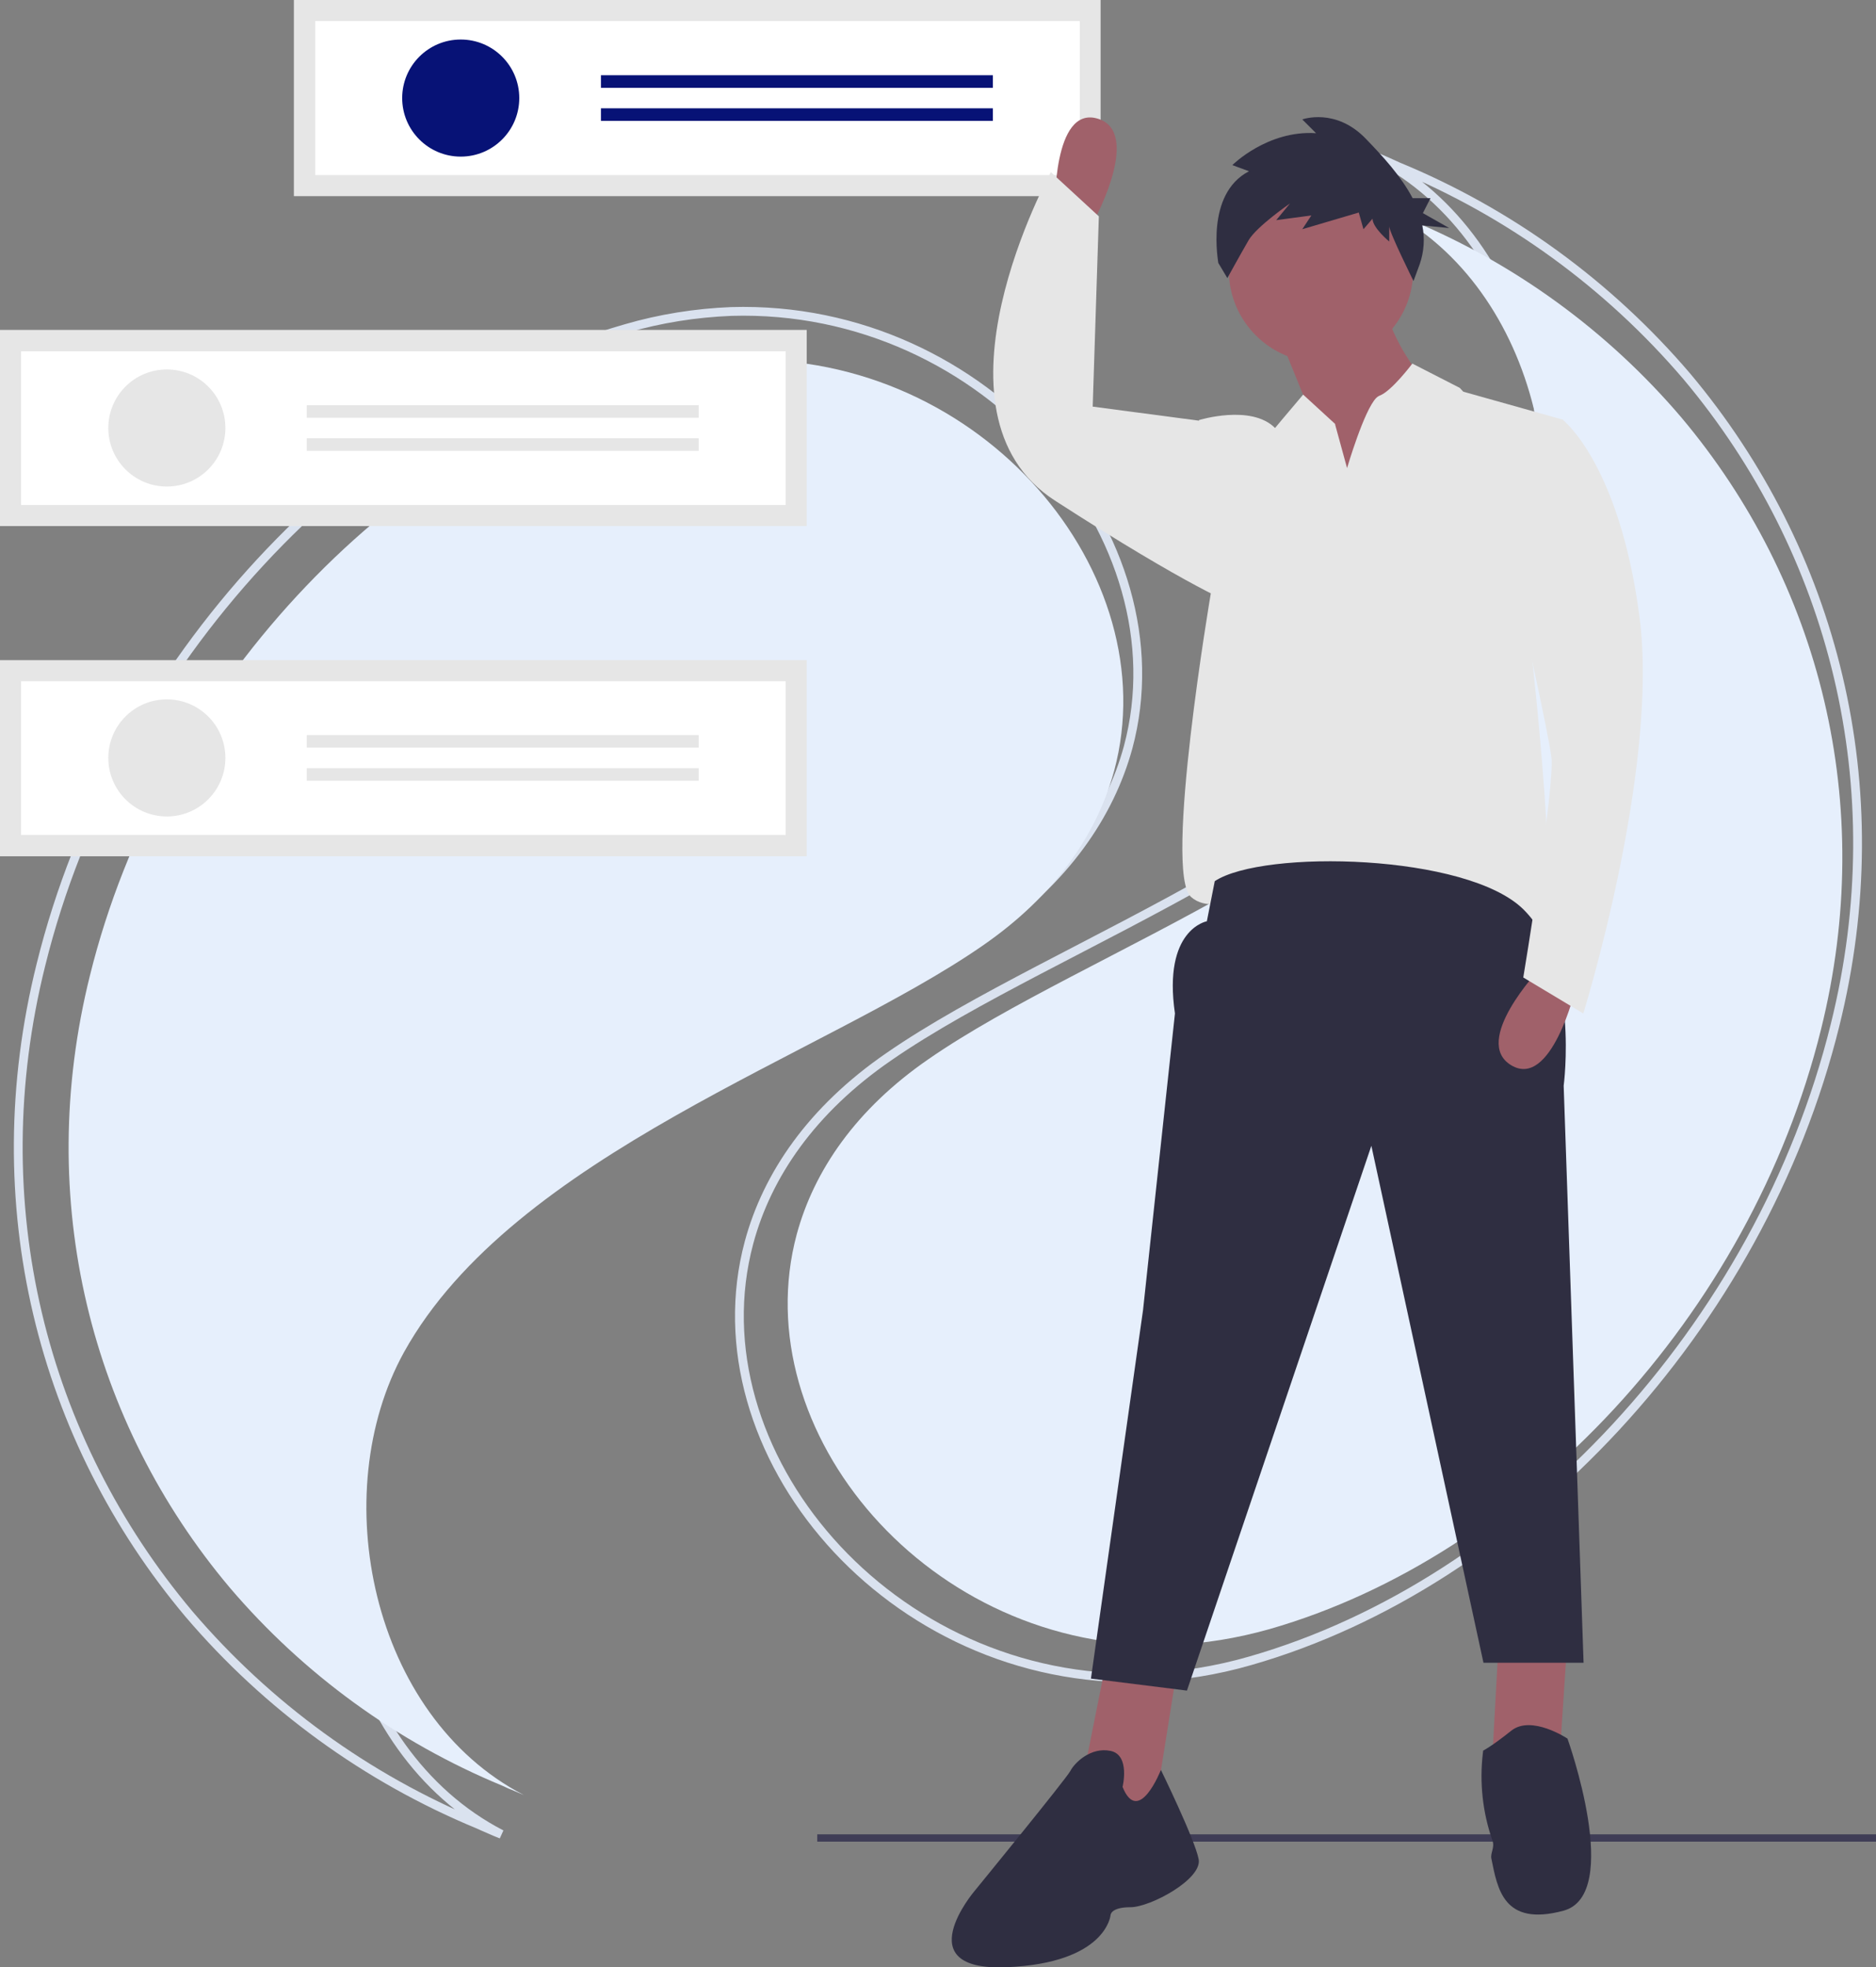 <svg xmlns="http://www.w3.org/2000/svg" xmlns:xlink="http://www.w3.org/1999/xlink" id="fe05ff1b-91d6-48f2-9fce-9873af8f36b4" x="0px" y="0px" viewBox="0 0 640.9 672" style="enable-background:new 0 0 640.9 672;" xml:space="preserve">
<rect x="0" y="0" width="640.9" height="672" fill="#808080" stroke="none"/>
<style type="text/css">
	.st0{fill:none;stroke:#DAE2EF;stroke-width:3;stroke-miterlimit:10;}
	.st1{fill:#E6EFFC;}
	.st2{fill:#E6E6E6;}
	.st3{fill:#FFFFFF;}
	.st4{fill:#071276;}
	.st5{fill:#3F3D56;}
	.st6{fill:#A0616A;}
	.st7{fill:#2F2E41;}
</style>
<path id="Trazado_1164" class="st0" d="M576.3,128.6c-26.8-31.4-60.6-56-98.7-71.7c-1.1-0.5-2.2-1-3.3-1.5c-1.5-0.7-3-1.3-4.5-1.9  c55.4,28.6,71.6,109.2,43.3,160.4C473.3,285.4,360.9,321.3,303.6,361c-26.3,18.1-41.5,40.4-47.7,63.4  c-19.2,71.4,47.9,151.4,135.4,148.7c12.1-0.5,24.2-2.4,35.9-5.8c92-26.4,174.2-113.9,199.7-217.1  C647.2,268.7,626.4,188.3,576.3,128.6z"></path>
<path id="Trazado_1166" class="st0" d="M64.6,551.4c26.8,31.4,60.6,56,98.8,71.8c1.1,0.5,2.2,1,3.4,1.5c1.5,0.7,3,1.3,4.5,1.9  c-55.4-28.6-71.7-109.3-43.4-160.5c39.8-71.6,152.3-107.5,209.7-147.3c26.3-18.2,41.5-40.5,47.8-63.5  c19.2-71.4-48-151.5-135.6-148.9c-12.2,0.5-24.2,2.4-35.9,5.8c-92.1,26.4-174.4,114-199.9,217.3C-6.4,411.2,14.4,491.7,64.6,551.4z"></path>
<g id="Grupo_203" transform="translate(399.842 615.464)">
	<g>
		<defs>
			<path id="SVGID_1_" d="M-321.4-73.2c25.2,29.6,57.1,52.8,93.1,67.7c1,0.4,2,1,3.2,1.4c1.4,0.6,2.8,1.2,4.2,1.8     c-52.2-27-67.6-103-40.9-151.3c37.5-67.5,143.5-101.3,197.6-138.8c24.8-17.1,39.1-38.1,45-59.8C-1.1-419.5-64.4-495-146.9-492.5     c-11.5,0.4-22.8,2.3-33.8,5.4c-86.8,24.9-164.3,107.4-188.4,204.8C-388.3-205.3-368.7-129.4-321.4-73.2z"></path>
		</defs>
		<use xlink:href="#SVGID_1_" style="overflow:visible;fill:#E6EFFC;"></use>
		<clipPath id="SVGID_2_">
			<use xlink:href="#SVGID_1_" style="overflow:visible;"></use>
		</clipPath>
	</g>
</g>
<path id="Trazado_1311" class="st1" d="M574.4,142.6c-25.2-29.6-57.1-52.8-93.1-67.7c-1-0.4-2-1-3.2-1.4c-1.4-0.6-2.8-1.2-4.2-1.8  c52.2,27,67.6,103,40.9,151.3c-37.5,67.5-143.5,101.3-197.6,138.8c-24.8,17.1-39.1,38.1-45,59.8c-18.1,67.3,45.2,142.8,127.7,140.3  c11.5-0.4,22.8-2.3,33.8-5.4c86.8-24.9,164.3-107.4,188.4-204.8C641.3,274.6,621.7,198.8,574.4,142.6z"></path>
<rect x="100.4" class="st2" width="275.6" height="67"></rect>
<path class="st3" d="M107.7,59.8h261.2V7.2H107.7V59.8z"></path>
<circle class="st4" cx="157.4" cy="33.5" r="20"></circle>
<rect x="205.3" y="25.7" class="st4" width="133.9" height="4.3"></rect>
<rect x="205.3" y="37" class="st4" width="133.9" height="4.3"></rect>
<rect y="112.7" class="st2" width="275.6" height="67"></rect>
<path class="st3" d="M7.2,172.5h261.2V120H7.2V172.5z"></path>
<circle class="st2" cx="57" cy="146.2" r="20"></circle>
<rect x="104.8" y="138.4" class="st2" width="133.9" height="4.3"></rect>
<rect x="104.8" y="149.7" class="st2" width="133.9" height="4.3"></rect>
<rect y="225.5" class="st2" width="275.6" height="67"></rect>
<path class="st3" d="M7.2,285.2h261.2v-52.5H7.2V285.2z"></path>
<circle class="st2" cx="57" cy="258.9" r="20"></circle>
<rect x="104.8" y="251.1" class="st2" width="133.9" height="4.3"></rect>
<rect x="104.8" y="262.4" class="st2" width="133.9" height="4.3"></rect>
<rect x="279.2" y="626.6" class="st5" width="361.7" height="2.5"></rect>
<path class="st6" d="M431.5,101.2l17.8,43.8l10.9,30.1l28.7-42.4c0,0-17.8-17.8-17.8-41.1L431.5,101.2z"></path>
<polygon class="st6" points="378.1,566.6 369.9,607.6 393.1,626.8 402.7,566.6 "></polygon>
<polygon class="st6" points="512.2,557 509.5,606.3 532.7,602.1 535.5,559.7 "></polygon>
<circle class="st6" cx="451.3" cy="92.3" r="31.5"></circle>
<path class="st2" d="M523.2,223c0,0,10.9,95.8,2.7,95.8s-47.9-8.2-56.1-15.1s-34.2-4.1-34.2-4.1s-19.2,15.1-28.7,6.8  s6.8-104,6.8-104l-4.1-58.9c0,0,17.8-5.5,26,2.7l2.5-3l7.1-8.4l10.9,10l0.1,0.5l4,14.6c0,0,5.8-19.8,10-24c0.3-0.3,0.6-0.5,1-0.7  c4.1-1.4,11.3-11,11.3-11l16.2,8.3l1.2,1.3l34.2,9.6L523.2,223z"></path>
<path class="st7" d="M415,301l-2.7,13.7c0,0-15.1,2.7-10.9,31.5l-10.9,101.3l-17.8,125.9l32.8,4.1l63-186.1l38.3,176.6h34.2  l-6.8-197.1c0,0,5.5-41.1-13.7-60.2S431.5,290.1,415,301z"></path>
<path class="st7" d="M383.5,610.4c0,0,2.7-10.9-4.1-12.3s-12.3,4.1-13.7,6.8s-32.8,41.1-32.8,41.1s-23.3,27.4,10.9,26  s35.6-17.8,35.6-17.8s0-2.7,6.8-2.7s24.6-9.6,23.3-16.4s-12.9-30.5-12.9-30.5S389,624,383.5,610.4z"></path>
<path class="st7" d="M535.5,593.9c0,0-12.3-8.2-19.2-2.7s-9.6,6.8-9.6,6.8l-0.1,0.8c-1.2,10.1-0.1,20.4,3.3,30  c0.8,2.4-0.8,4.2-0.4,6.1c2.1,10.3,4.1,23.3,24.6,17.8S535.5,593.9,535.5,593.9z"></path>
<path class="st6" d="M525.9,331.1c0,0-23.3,24.6-9.6,32.8s21.9-26,21.9-26L525.9,331.1z"></path>
<path class="st6" d="M374.1,74.7c0,0,16.1-29.8,0.8-34.2s-14.5,30.8-14.5,30.8L374.1,74.7z"></path>
<path class="st2" d="M516.3,147.7l17.8-4.1c0,0,19.2,15.1,26,67.1s-19.2,135.5-19.2,135.5l-20.5-12.3c0,0,10.9-65.7,9.6-75.3  s-9.6-46.5-9.6-46.5L516.3,147.7z"></path>
<path class="st7" d="M426.7,58.5l-5.7-2.1c0,0,12-12,28.6-10.9l-4.7-4.7c0,0,11.5-4.2,21.9,6.8c5.5,5.7,11.8,12.5,15.8,20.1h6.1  l-2.6,5.1l9,5.1l-9.2-0.9c0.9,4.4,0.6,9-0.9,13.3l-2.1,5.7c0,0-8.3-16.7-8.3-18.7v5.2c0,0-5.7-4.7-5.7-7.8l-3.1,3.6l-1.6-5.7  l-19.3,5.7l3.1-4.7l-12,1.6l4.7-5.7c0,0-11.3,7.8-14.1,12.5c-2.9,5-7.3,13-7.3,13l-3.1-5.2C416.3,89.7,411.6,66.3,426.7,58.5z"></path>
<path class="st2" d="M416.4,146.4l-6.8-2.7l-36.3-4.8l2.1-65l-16.4-15.1c0,0-45.2,82.1,1.4,112.2s61.6,35.6,61.6,35.6L416.4,146.4z"></path>
<g id="Grupo_220" transform="translate(656.096 562.036)">
	<g>
		<defs>
			<path id="SVGID_3_" d="M-78.2-425.8c-25.6-30-57.9-53.5-94.3-68.6c-1-0.4-2.1-1-3.2-1.5c-1.4-0.6-2.9-1.2-4.3-1.8     c52.9,27.3,68.5,104.3,41.4,153.2c-38,68.3-145.4,102.6-200.2,140.6c-25.1,17.3-39.6,38.6-45.6,60.6C-402.7-75-338.6,1.5-255-1     c11.6-0.4,23.1-2.3,34.3-5.5C-132.8-31.8-54.2-115.4-29.9-214C-10.5-292-30.3-368.9-78.2-425.8z"></path>
		</defs>
		<clipPath id="SVGID_4_">
			<use xlink:href="#SVGID_3_" style="overflow:visible;"></use>
		</clipPath>
	</g>
</g>
</svg>
